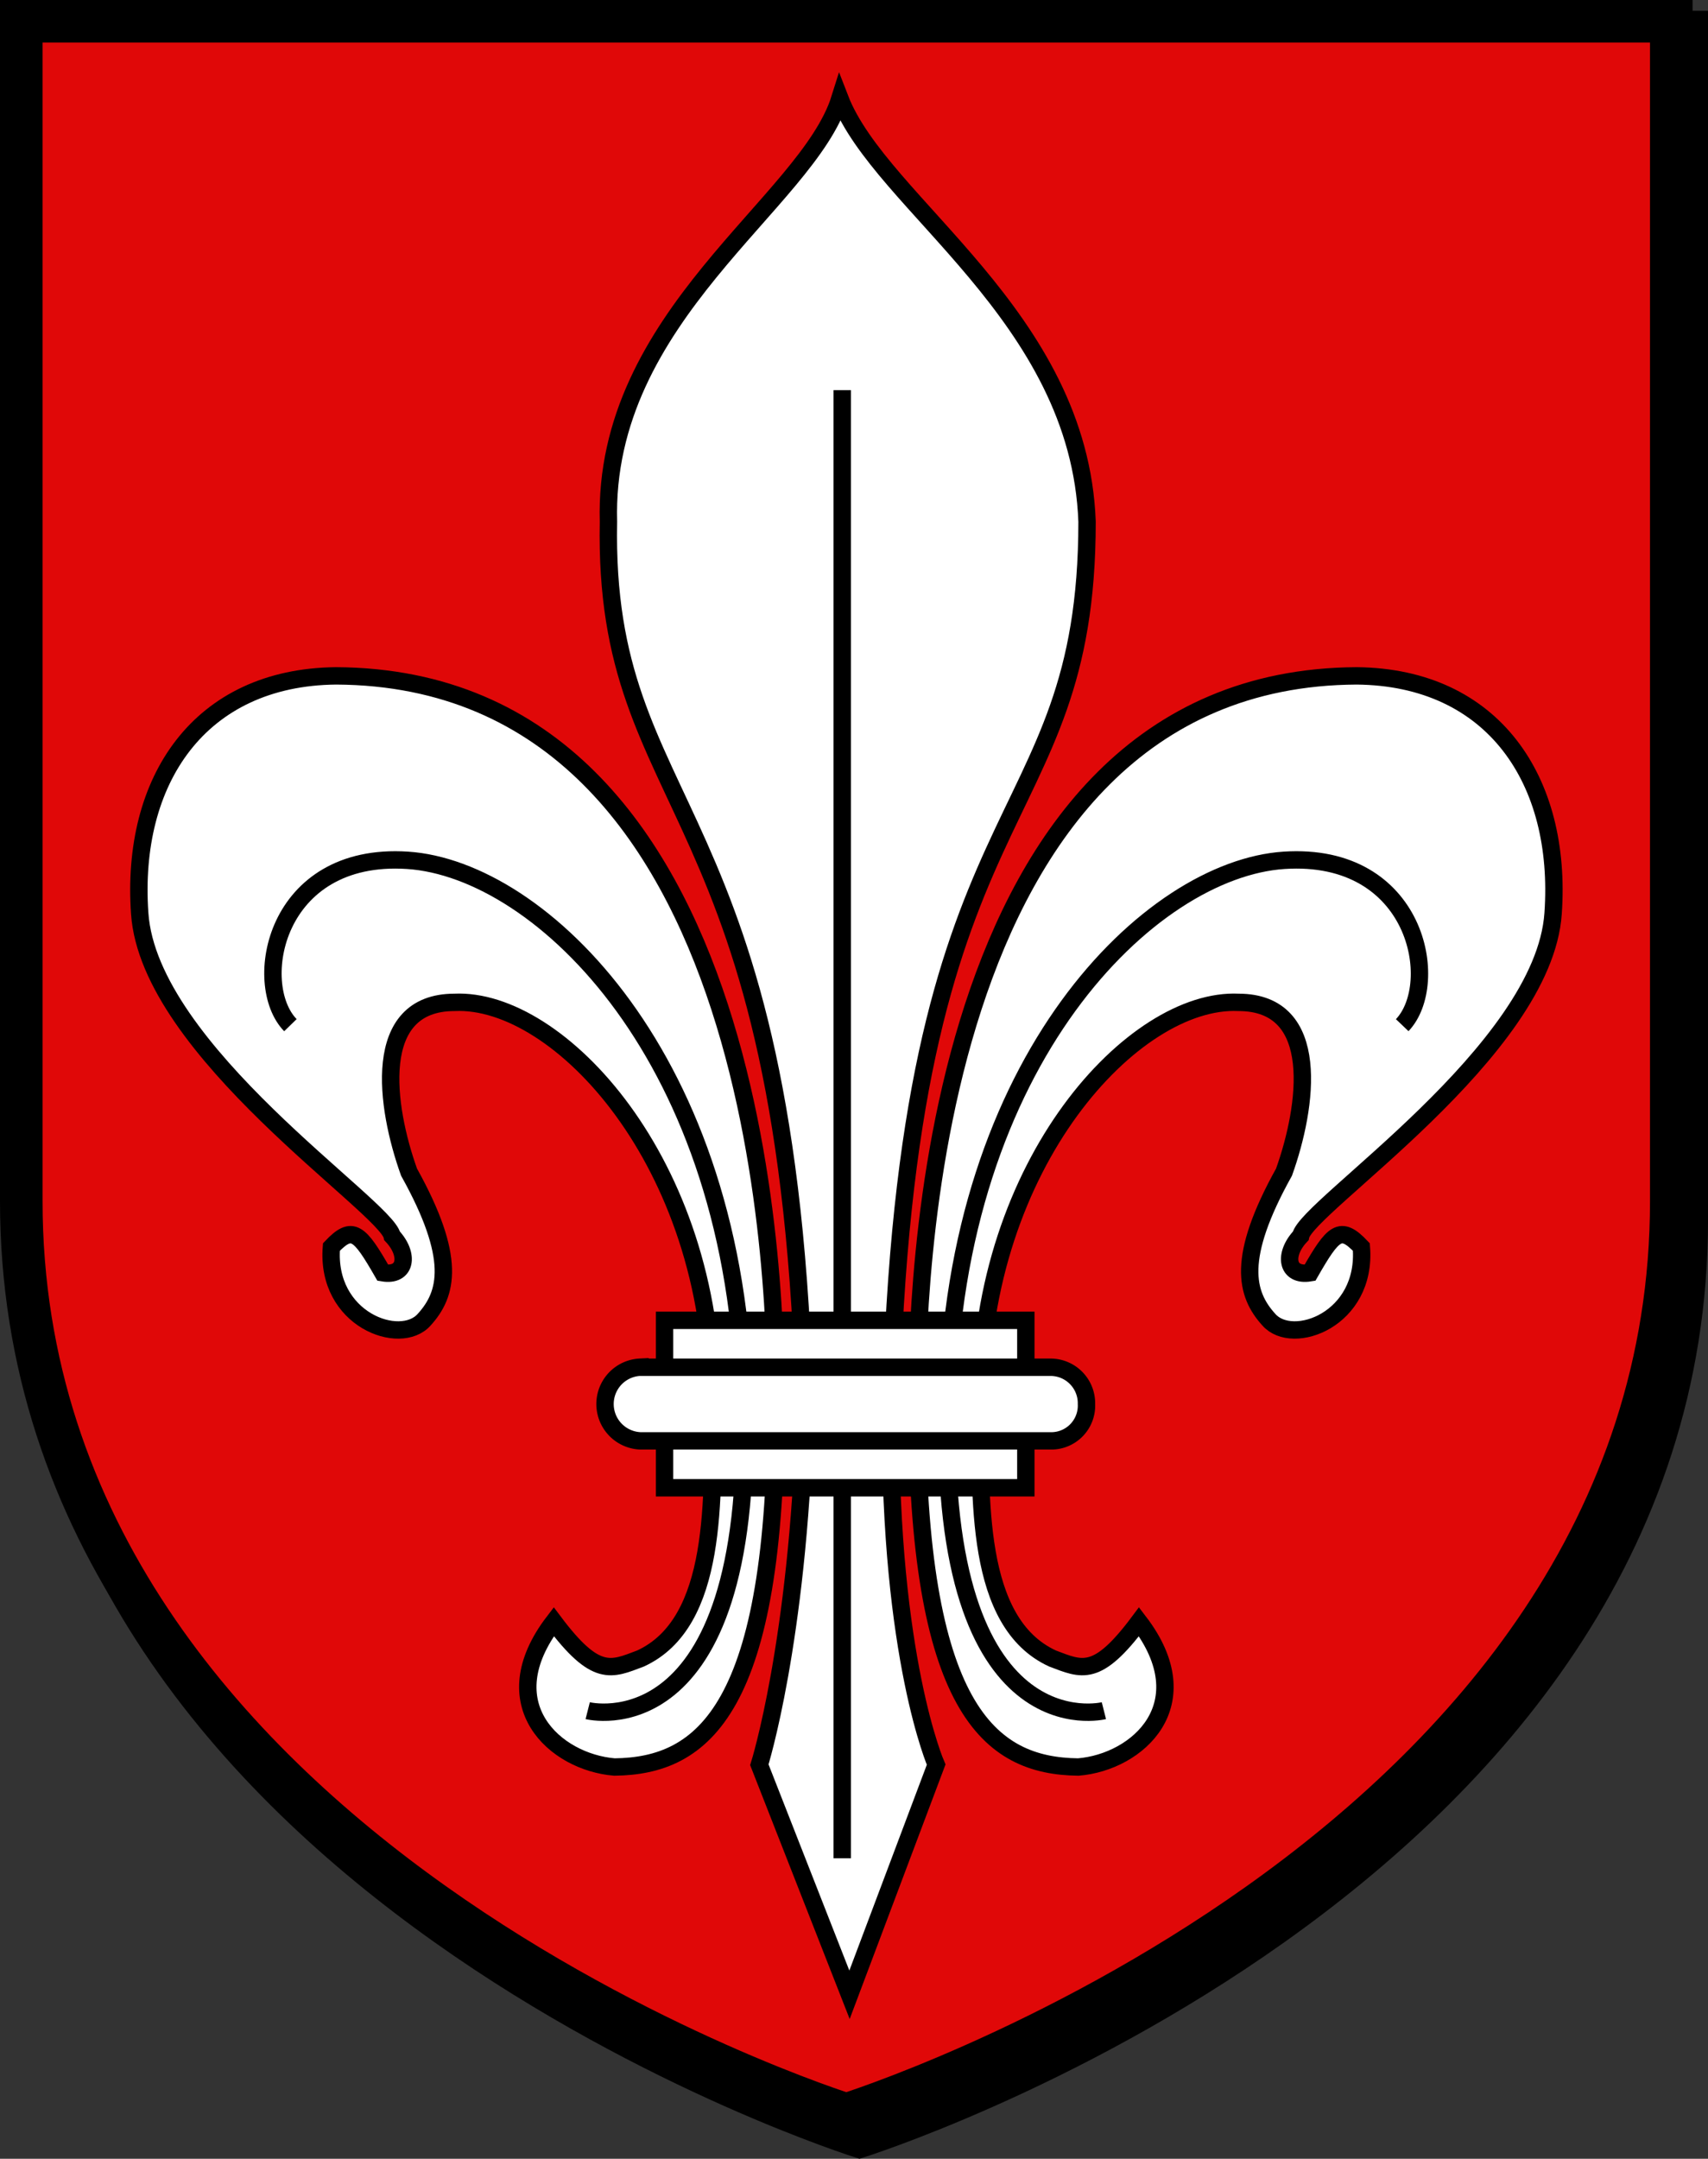 <svg id="svg10193" xmlns="http://www.w3.org/2000/svg" viewBox="0 0 349.88 442.06"><rect x="0" y="0" width="349.88" height="442.06" fill="#333333" stroke="none"/><defs><style>.cls-1,.cls-2,.cls-3,.cls-4{stroke:#000;}.cls-1{stroke-width:4.29px;}.cls-2{fill:#e00808;stroke-width:8.72px;}.cls-3{fill:#fff;}.cls-3,.cls-4{stroke-width:3.56px;}.cls-4{fill:none;}</style></defs><g id="g3553"><g id="g3557"><path id="path3555" class="cls-1" d="M221.12,6H49.44V251.46c0,136.39,171.68,190,171.68,190s171.68-53.65,171.68-190V6Z" transform="translate(-45.06 -1.65)"/></g><g id="g5157"><path id="path5159" class="cls-2" d="M218.42,6h-169v241.6c0,134.25,169,187.06,169,187.06s169-52.81,169-187.06V6Z" transform="translate(-45.06 -1.65)"/></g><g id="g26"><path id="path10" class="cls-3" d="M204,288.7c0-17.88-.72-148.18-90.09-148.65-28,.27-42.14,21.42-40.23,48.64,1.91,28.22,50.51,60,51.71,66.05,3.58,3.81,2.87,8.34-1.91,7.54-4.79-8.34-6.22-9.81-10.53-5.27-1.19,14.88,14.11,20.42,19,14.88,4.79-5.27,6.7-12.61-3.1-30.22-4.79-13.35-7.9-34.76,9.32-34.76,21.34-1,52.9,32.75,52.9,81.93,0,19.41,1.2,45.1-14.82,52.44-6,2.26-9.09,4-17.75-7.54-12.92,16.88.23,28.75,12.43,29.75,18.23-.2,33.12-11.81,33.12-74.79Z" transform="translate(-45.06 -1.65)"/><path id="path12" class="cls-4" d="M104.55,211.58c-8.13-8.34-3.35-35.56,24-33.76s67.55,40.56,69,111.62c1.67,71.05-32.1,62.51-32.1,62.51" transform="translate(-45.06 -1.65)"/><path id="path14" class="cls-3" d="M232.89,288.7c0-17.88.72-148.18,90.08-148.65,28,.27,42.15,21.42,40.24,48.64-1.92,28.22-50.52,60-51.71,66.05-3.59,3.81-2.87,8.34,1.91,7.54,4.78-8.34,6.22-9.81,10.52-5.27,1.2,14.88-14.11,20.42-18.95,14.88-4.78-5.27-6.69-12.61,3.11-30.22,4.78-13.35,7.89-34.76-9.33-34.76-21.34-1-52.9,32.75-52.9,81.93,0,19.41-1.19,45.1,14.83,52.44,6,2.26,9.08,4,17.69-7.54,12.91,16.88-.24,28.75-12.43,29.75-18.18-.2-33.06-11.81-33.06-74.79Z" transform="translate(-45.06 -1.65)"/><path id="path16" class="cls-4" d="M332.3,211.58c8.13-8.54,3.11-35.56-24.21-33.76s-67.55,40.56-69,111.62c-1.68,71.05,32.1,62.51,32.1,62.51" transform="translate(-45.06 -1.65)"/><path id="path18" class="cls-3" d="M217.11,21.83c-6.7,21.42-48.6,44.37-47.41,86.67-1.19,61,37.13,54.91,40.23,183.2-1.43,46.37-9.32,71.33-9.32,71.33l18.47,47.1L236.83,363s-9.56-21.69-9.32-71.33c2.87-130,40.23-117.42,40.23-183.2C266.19,66.2,225.48,43.51,217.11,21.83Z" transform="translate(-45.06 -1.65)"/><line id="line20" class="cls-4" x1="172.53" y1="79.89" x2="172.53" y2="380.52"/><rect id="rect22" class="cls-3" x="136.13" y="270.37" width="74.01" height="34.29"/><path id="path24" class="cls-3" d="M176.16,281.63h84.29a7.37,7.37,0,0,1,7.17,7.54,7.22,7.22,0,0,1-6.91,7.53H176.16a7.55,7.55,0,0,1,0-15.08Z" transform="translate(-45.06 -1.65)"/></g></g></svg>